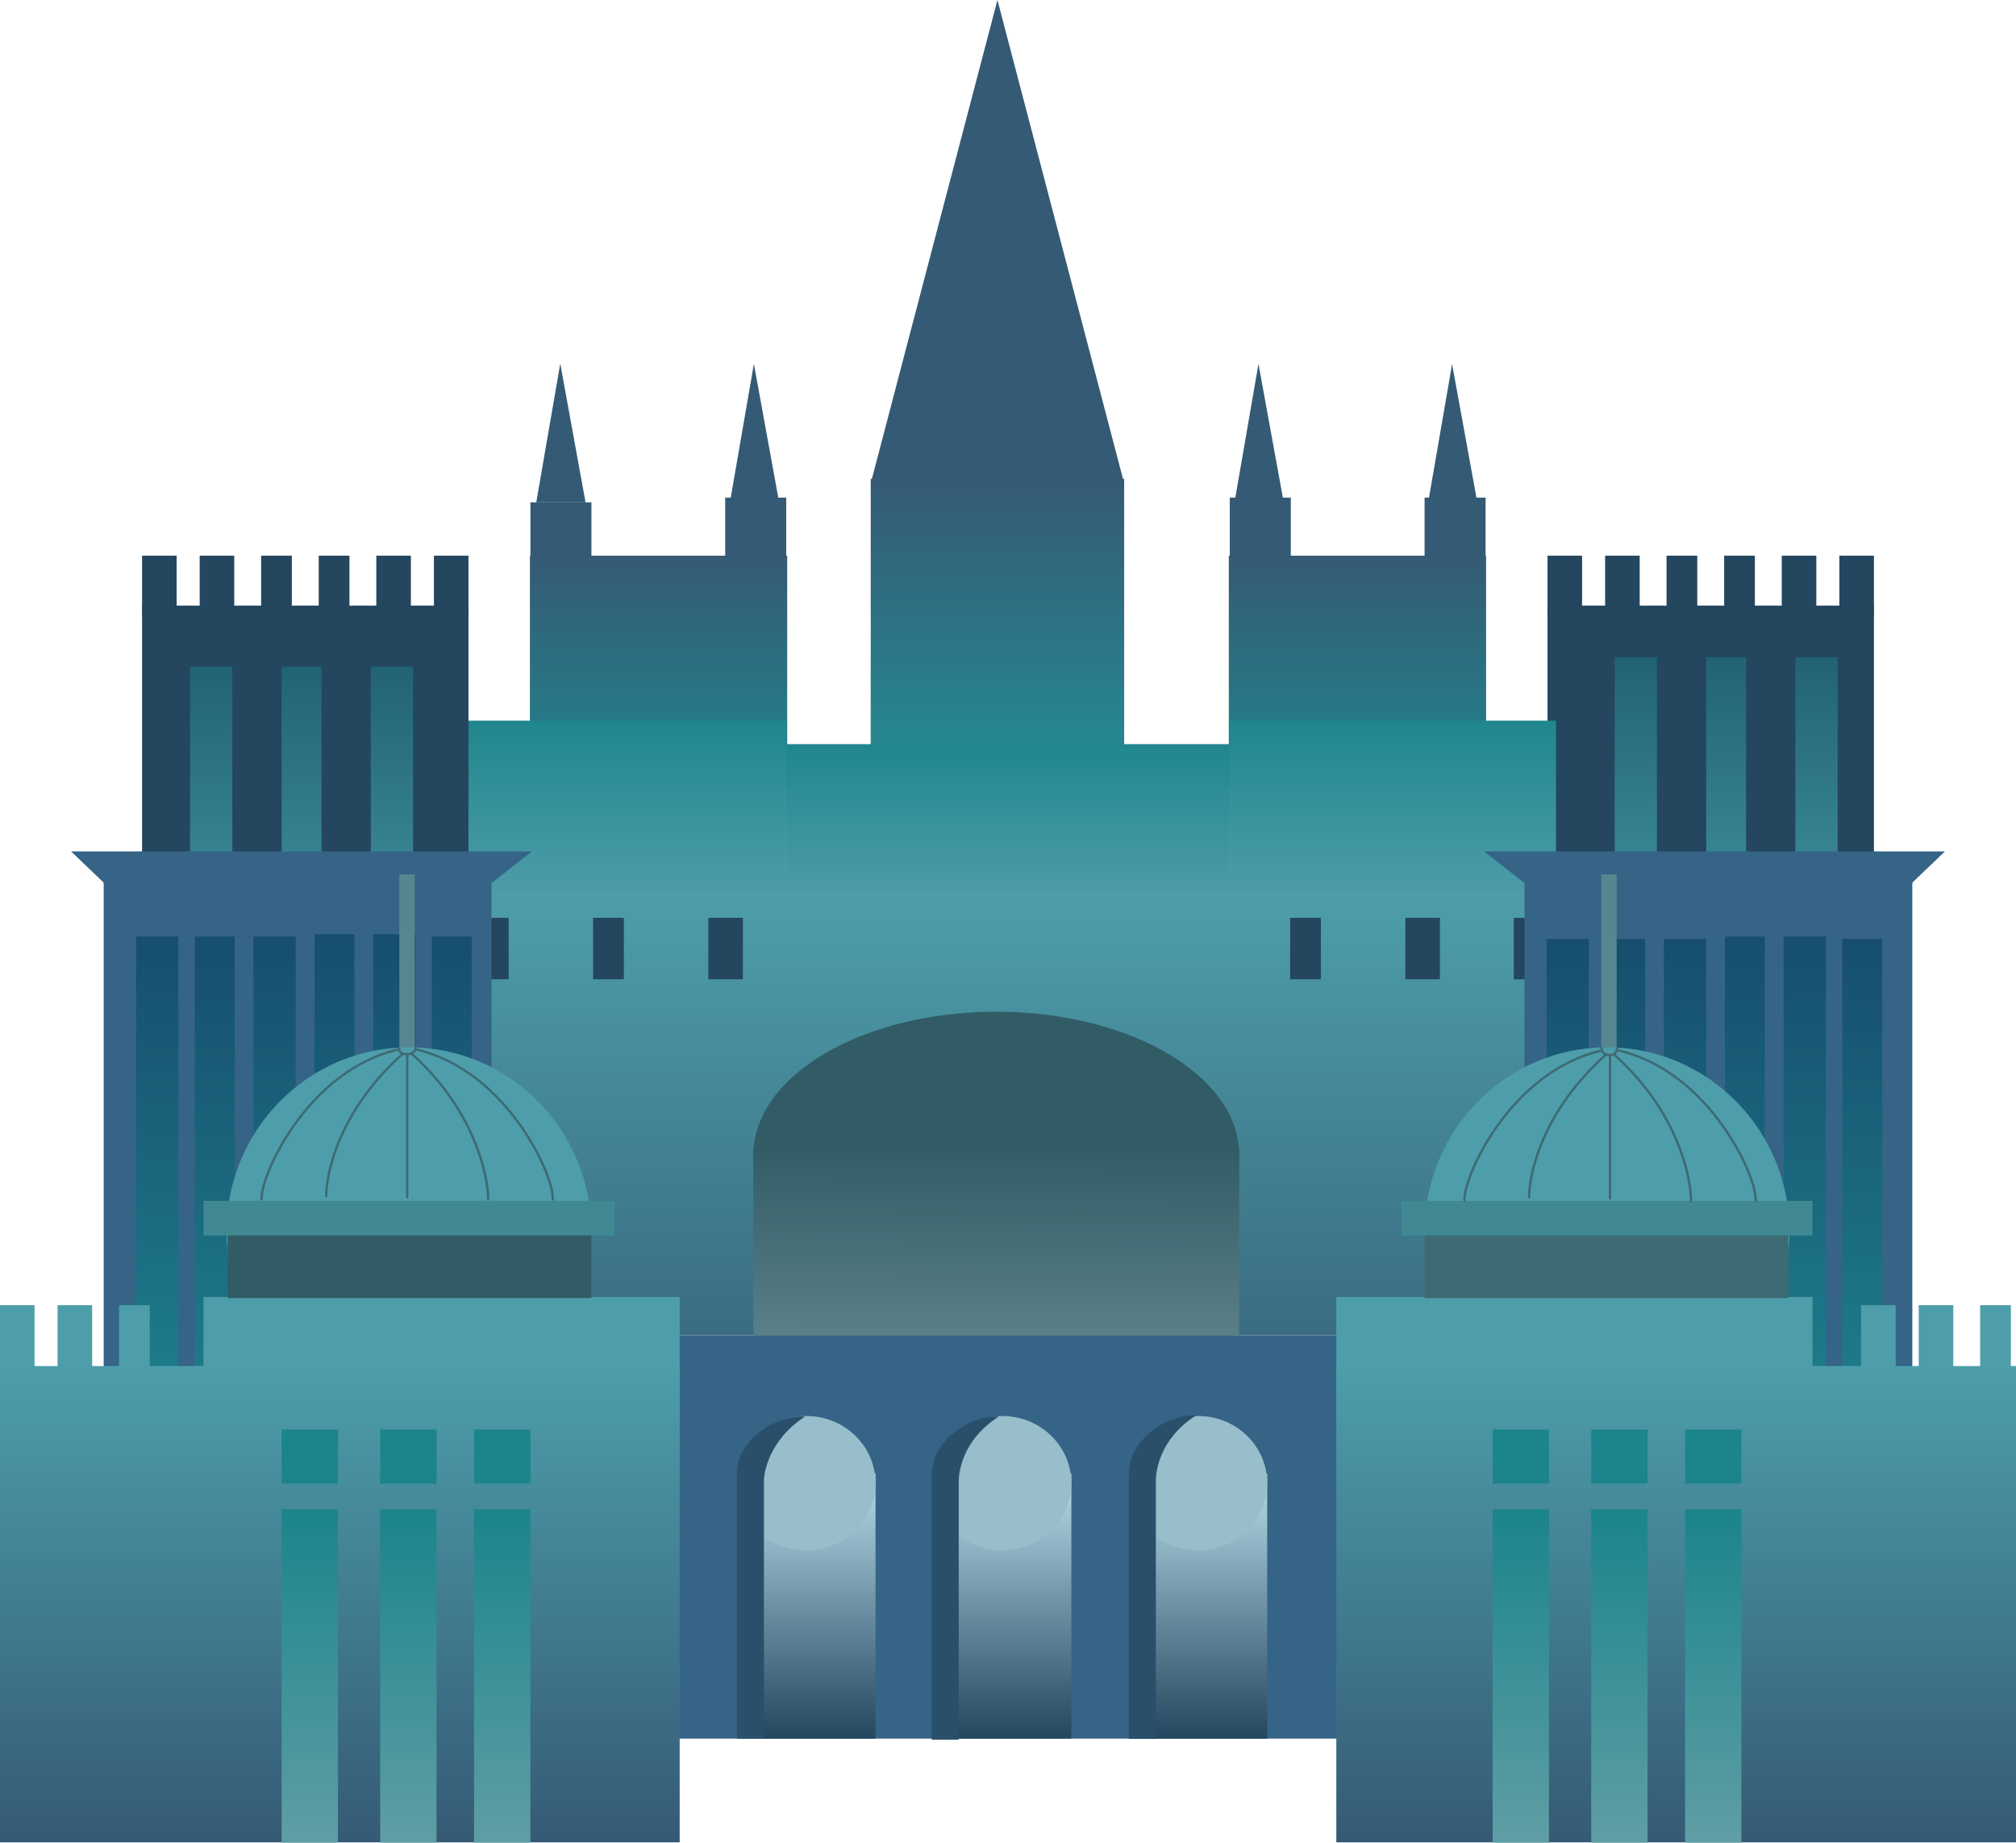 <svg width="859" height="785" viewBox="0 0 859 785" fill="none" xmlns="http://www.w3.org/2000/svg">
<rect x="199.615" y="380.701" width="459.77" height="188.162" fill="url(#paint0_linear_927_361)"/>
<rect x="225.794" y="236.717" width="109.625" height="98.171" fill="url(#paint1_linear_927_361)"/>
<rect x="196" y="307" width="139" height="74" fill="url(#paint2_linear_927_361)"/>
<path d="M60.539 257.986L199.615 257.986L199.615 375.792L60.539 375.792L60.539 257.986Z" fill="#24465F"/>
<rect x="60.539" y="236.717" width="14.726" height="26.179" fill="#24465F"/>
<rect x="85.082" y="236.717" width="14.726" height="26.179" fill="#24465F"/>
<rect x="111.261" y="236.717" width="13.089" height="26.179" fill="#24465F"/>
<rect x="135.804" y="236.717" width="13.089" height="26.179" fill="#24465F"/>
<rect x="176" y="474" width="18" height="190" transform="rotate(180 176 474)" fill="url(#paint3_linear_927_361)"/>
<rect x="137" y="475" width="17" height="191" transform="rotate(180 137 475)" fill="url(#paint4_linear_927_361)"/>
<rect x="99" y="474" width="18" height="190" transform="rotate(180 99 474)" fill="url(#paint5_linear_927_361)"/>
<rect x="160.347" y="236.717" width="14.726" height="26.179" fill="#24465F"/>
<rect x="184.89" y="236.717" width="14.726" height="26.179" fill="#24465F"/>
<rect x="202" y="391" width="14.726" height="26.179" fill="#24465F"/>
<rect x="252.722" y="391" width="13.089" height="26.179" fill="#24465F"/>
<rect x="301.808" y="391" width="14.726" height="26.179" fill="#24465F"/>
<rect x="549.722" y="391" width="13.089" height="26.179" fill="#24465F"/>
<rect x="598.808" y="391" width="14.726" height="26.179" fill="#24465F"/>
<rect x="645" y="391" width="14.726" height="26.179" fill="#24465F"/>
<path d="M49.086 380.701L30.27 362.703L226.612 362.703L203.706 380.701L49.086 380.701Z" fill="#356487"/>
<rect x="44.177" y="375.793" width="165.255" height="238.884" fill="#356487"/>
<rect x="279.789" y="568.863" width="297.787" height="171.8" fill="#356487"/>
<rect x="126" y="589" width="18" height="190" transform="rotate(180 126 589)" fill="url(#paint6_linear_927_361)"/>
<rect x="100" y="590" width="17" height="191" transform="rotate(180 100 590)" fill="url(#paint7_linear_927_361)"/>
<rect x="177" y="588" width="18" height="190" transform="rotate(180 177 588)" fill="url(#paint8_linear_927_361)"/>
<rect x="151" y="589" width="17" height="191" transform="rotate(180 151 589)" fill="url(#paint9_linear_927_361)"/>
<rect x="201" y="590" width="17" height="191" transform="rotate(180 201 590)" fill="url(#paint10_linear_927_361)"/>
<rect x="76" y="589" width="18" height="190" transform="rotate(180 76 589)" fill="url(#paint11_linear_927_361)"/>
<rect x="170.164" y="372.52" width="6.545" height="98.171" fill="#568791"/>
<rect x="86.718" y="552.502" width="202.888" height="50.722" fill="#4D9EAA"/>
<ellipse cx="174.254" cy="524.686" rx="77.719" ry="78.537" fill="#4D9EAA"/>
<rect x="97" y="526" width="155" height="27" fill="#315C66"/>
<rect x="86.718" y="511.596" width="175.072" height="14.726" fill="#408993"/>
<rect x="226" y="214" width="26" height="23" fill="#355A75"/>
<rect x="309" y="212" width="26" height="25" fill="#355A75"/>
<rect y="581.953" width="289.606" height="202.888" fill="url(#paint12_linear_927_361)"/>
<path d="M238.726 154.906L249.5 214L228.5 214L238.726 154.906Z" fill="#355A75"/>
<path d="M321.226 155L332 214.094L311 214.094L321.226 155Z" fill="#355A75"/>
<rect width="139.076" height="117.806" transform="matrix(-1 -5.5583e-09 1.0828e-10 1 798.461 257.986)" fill="#24465F"/>
<rect width="14.726" height="26.179" transform="matrix(-1 -5.5583e-09 1.0828e-10 1 798.461 236.717)" fill="#24465F"/>
<rect x="783" y="470" width="18" height="190" transform="rotate(180 783 470)" fill="url(#paint13_linear_927_361)"/>
<rect width="109.625" height="98.171" transform="matrix(-1 -5.5583e-09 1.0828e-10 1 633.206 236.717)" fill="url(#paint14_linear_927_361)"/>
<rect x="744" y="471" width="17" height="191" transform="rotate(180 744 471)" fill="url(#paint15_linear_927_361)"/>
<rect x="706" y="470" width="18" height="190" transform="rotate(180 706 470)" fill="url(#paint16_linear_927_361)"/>
<rect width="14.726" height="26.179" transform="matrix(-1 -5.5583e-09 1.0828e-10 1 773.918 236.717)" fill="#24465F"/>
<rect width="13.089" height="26.179" transform="matrix(-1 -5.5583e-09 1.0828e-10 1 747.739 236.717)" fill="#24465F"/>
<rect width="13.089" height="26.179" transform="matrix(-1 -5.5583e-09 1.0828e-10 1 723.196 236.717)" fill="#24465F"/>
<rect width="14.726" height="26.179" transform="matrix(-1 -5.5583e-09 1.0828e-10 1 698.653 236.717)" fill="#24465F"/>
<rect width="14.726" height="26.179" transform="matrix(-1 -5.5583e-09 1.0828e-10 1 674.11 236.717)" fill="#24465F"/>
<rect width="139" height="74" transform="matrix(-1 -5.5583e-09 1.0828e-10 1 663 307)" fill="url(#paint17_linear_927_361)"/>
<path d="M809.914 380.701L828.73 362.703L632.388 362.703L655.294 380.701L809.914 380.701Z" fill="#356487"/>
<rect width="165.255" height="238.884" transform="matrix(-1 -5.5583e-09 1.0828e-10 1 814.823 375.793)" fill="#356487"/>
<rect x="727" y="590" width="18" height="190" transform="rotate(180 727 590)" fill="url(#paint18_linear_927_361)"/>
<rect x="701" y="591" width="17" height="191" transform="rotate(180 701 591)" fill="url(#paint19_linear_927_361)"/>
<rect x="778" y="589" width="18" height="190" transform="rotate(180 778 589)" fill="url(#paint20_linear_927_361)"/>
<rect x="752" y="590" width="17" height="191" transform="rotate(180 752 590)" fill="url(#paint21_linear_927_361)"/>
<rect x="802" y="591" width="17" height="191" transform="rotate(180 802 591)" fill="url(#paint22_linear_927_361)"/>
<rect width="6.545" height="98.171" transform="matrix(-1 -5.5583e-09 1.0828e-10 1 688.836 372.52)" fill="#568791"/>
<rect x="677" y="590" width="18" height="190" transform="rotate(180 677 590)" fill="url(#paint23_linear_927_361)"/>
<rect width="202.888" height="50.722" transform="matrix(-1 -5.5583e-09 1.0828e-10 1 772.282 552.502)" fill="#4D9EAA"/>
<ellipse cx="77.719" cy="78.537" rx="77.719" ry="78.537" transform="matrix(-1 -5.5583e-09 1.0828e-10 1 762.465 446.148)" fill="#4D9EAA"/>
<rect width="155" height="27" transform="matrix(-1 -5.5583e-09 1.0828e-10 1 762 526)" fill="#3E6A74"/>
<rect width="175.072" height="14.726" transform="matrix(-1 -5.5583e-09 1.0828e-10 1 772.282 511.596)" fill="#408993"/>
<rect width="26" height="25" transform="matrix(-1 -5.5583e-09 1.0828e-10 1 633 212)" fill="#355A75"/>
<rect width="13.089" height="26.179" transform="matrix(-1 -5.5583e-09 1.0828e-10 1 856.811 556)" fill="#4D9EAA"/>
<rect width="26" height="25" transform="matrix(-1 -5.5583e-09 1.0828e-10 1 550 212)" fill="#355A75"/>
<rect width="14.726" height="26.179" transform="matrix(-1 -5.5583e-09 1.0828e-10 1 807.726 556)" fill="#4D9EAA"/>
<rect width="289.606" height="202.888" transform="matrix(-1 -5.5583e-09 1.0828e-10 1 859 581.953)" fill="url(#paint24_linear_927_361)"/>
<rect width="14.726" height="26.179" transform="matrix(-1 -5.5583e-09 1.0828e-10 1 832.269 556)" fill="#4D9EAA"/>
<rect width="13.089" height="26.179" transform="matrix(-1 -5.5583e-09 1.0828e-10 1 63.811 556)" fill="#4D9EAA"/>
<rect width="14.726" height="26.179" transform="matrix(-1 -5.5583e-09 1.0828e-10 1 14.726 556)" fill="#4D9EAA"/>
<rect width="14.726" height="26.179" transform="matrix(-1 -5.5583e-09 1.0828e-10 1 39.269 556)" fill="#4D9EAA"/>
<ellipse cx="424.5" cy="492" rx="103.5" ry="61" fill="#315C66"/>
<path d="M425 3.44615e-07L478.694 204.75L371.306 204.75L425 3.44615e-07Z" fill="#355A75"/>
<rect x="314.149" y="627.766" width="58.903" height="112.897" fill="url(#paint25_linear_927_361)"/>
<ellipse cx="343.6" cy="631.856" rx="29.451" ry="28.633" fill="#97BECA"/>
<rect x="397.594" y="627.766" width="58.903" height="112.897" fill="url(#paint26_linear_927_361)"/>
<ellipse cx="427.046" cy="631.856" rx="29.451" ry="28.633" fill="#97BECA"/>
<rect x="321" y="489" width="207" height="80" fill="url(#paint27_linear_927_361)"/>
<rect x="481.04" y="627.766" width="58.903" height="112.897" fill="url(#paint28_linear_927_361)"/>
<ellipse cx="510.491" cy="631.856" rx="29.451" ry="28.633" fill="#97BECA"/>
<rect x="371" y="204" width="108" height="118" fill="url(#paint29_linear_927_361)"/>
<rect x="335" y="317" width="189" height="64" fill="url(#paint30_linear_927_361)"/>
<path d="M325.5 630.5C325.5 627.999 327.4 613.499 343 603.499C333 602.5 314 611.499 314 627.999V740.505H325.5V630.5Z" fill="#294F6B"/>
<path d="M408.5 631.085C408.5 627.5 409.9 613.501 425.5 603.501C415.5 602.502 397 612.084 397 628.584V741.09H408.5V631.085Z" fill="#294F6B"/>
<path d="M492.5 630.655C492.5 627.07 493.9 613.071 509.5 603.071C499.5 602.072 481 611.654 481 628.154V740.66H492.5V630.655Z" fill="#294F6B"/>
<rect x="120" y="609" width="24" height="23" fill="#1B848C"/>
<rect x="162" y="609" width="24" height="23" fill="#1B848C"/>
<rect x="202" y="609" width="24" height="23" fill="#1B848C"/>
<rect x="120" y="643" width="24" height="142" fill="url(#paint31_linear_927_361)"/>
<rect x="162" y="643" width="24" height="142" fill="url(#paint32_linear_927_361)"/>
<rect x="202" y="643" width="24" height="142" fill="url(#paint33_linear_927_361)"/>
<rect x="636" y="609" width="24" height="23" fill="#1B848C"/>
<rect x="678" y="609" width="24" height="23" fill="#1B848C"/>
<rect x="718" y="609" width="24" height="23" fill="#1B848C"/>
<rect x="636" y="643" width="24" height="142" fill="url(#paint34_linear_927_361)"/>
<rect x="678" y="643" width="24" height="142" fill="url(#paint35_linear_927_361)"/>
<rect x="718" y="643" width="24" height="142" fill="url(#paint36_linear_927_361)"/>
<path d="M536.226 155L547 214.094L526 214.094L536.226 155Z" fill="#355A75"/>
<path d="M618.726 155.094L629.5 214.188L608.5 214.188L618.726 155.094Z" fill="#355A75"/>
<path d="M170 447C130.5 456 110.5 502 111.5 511" stroke="#3E6A74" stroke-linecap="round"/>
<path d="M177 447C216.5 456 236.5 502 235.5 511" stroke="#3E6A74" stroke-linecap="round"/>
<path d="M171.5 449C145.1 472.6 139 499 139 509.5" stroke="#3E6A74" stroke-linecap="round"/>
<path d="M175.5 449C201.9 472.6 208 500.5 208 511" stroke="#3E6A74" stroke-linecap="round"/>
<path d="M170 446.5C169.5 450 177 450 177 446.5" stroke="#3E6A74" stroke-linecap="round"/>
<path d="M173.5 449.5V510" stroke="#3E6A74" stroke-linecap="round"/>
<path d="M682.536 447.5C643.036 456.5 623.036 502.5 624.036 511.5" stroke="#3E6A74" stroke-linecap="round"/>
<path d="M689.536 447.5C729.036 456.5 749.036 502.5 748.036 511.5" stroke="#3E6A74" stroke-linecap="round"/>
<path d="M684.036 449.5C657.636 473.1 651.536 499.5 651.536 510" stroke="#3E6A74" stroke-linecap="round"/>
<path d="M688.036 449.5C714.436 473.1 720.536 501 720.536 511.5" stroke="#3E6A74" stroke-linecap="round"/>
<path d="M682.5 446.5C682 450 689 451 689 446.5" stroke="#3E6A74" stroke-linecap="round"/>
<path d="M686.036 450V510.5" stroke="#3E6A74" stroke-linecap="round"/>
<defs>
<linearGradient id="paint0_linear_927_361" x1="429.5" y1="380.701" x2="429.5" y2="568.863" gradientUnits="userSpaceOnUse">
<stop stop-color="#4D9EAA"/>
<stop offset="1" stop-color="#3B6C82"/>
</linearGradient>
<linearGradient id="paint1_linear_927_361" x1="280.607" y1="236.717" x2="280.607" y2="334.888" gradientUnits="userSpaceOnUse">
<stop stop-color="#355A75"/>
<stop offset="1" stop-color="#20868E"/>
</linearGradient>
<linearGradient id="paint2_linear_927_361" x1="265.5" y1="307" x2="265.5" y2="381" gradientUnits="userSpaceOnUse">
<stop stop-color="#20868E"/>
<stop offset="1" stop-color="#4D9CA8"/>
</linearGradient>
<linearGradient id="paint3_linear_927_361" x1="185" y1="474" x2="185" y2="664" gradientUnits="userSpaceOnUse">
<stop stop-color="#52AEBB"/>
<stop offset="1" stop-color="#226372"/>
</linearGradient>
<linearGradient id="paint4_linear_927_361" x1="145.5" y1="475" x2="145.5" y2="666" gradientUnits="userSpaceOnUse">
<stop stop-color="#52AEBB"/>
<stop offset="1" stop-color="#226372"/>
</linearGradient>
<linearGradient id="paint5_linear_927_361" x1="108" y1="474" x2="108" y2="664" gradientUnits="userSpaceOnUse">
<stop stop-color="#52AEBB"/>
<stop offset="1" stop-color="#226372"/>
</linearGradient>
<linearGradient id="paint6_linear_927_361" x1="135" y1="589" x2="135" y2="779" gradientUnits="userSpaceOnUse">
<stop stop-color="#1D7C8A"/>
<stop offset="1" stop-color="#174E6E"/>
</linearGradient>
<linearGradient id="paint7_linear_927_361" x1="108.5" y1="590" x2="108.5" y2="781" gradientUnits="userSpaceOnUse">
<stop stop-color="#1D7C8A"/>
<stop offset="1" stop-color="#174E6E"/>
</linearGradient>
<linearGradient id="paint8_linear_927_361" x1="186" y1="588" x2="186" y2="778" gradientUnits="userSpaceOnUse">
<stop stop-color="#1D7C8A"/>
<stop offset="1" stop-color="#174E6E"/>
</linearGradient>
<linearGradient id="paint9_linear_927_361" x1="159.5" y1="589" x2="159.5" y2="780" gradientUnits="userSpaceOnUse">
<stop stop-color="#1D7C8A"/>
<stop offset="1" stop-color="#174E6E"/>
</linearGradient>
<linearGradient id="paint10_linear_927_361" x1="209.5" y1="590" x2="209.5" y2="781" gradientUnits="userSpaceOnUse">
<stop stop-color="#1D7C8A"/>
<stop offset="1" stop-color="#174E6E"/>
</linearGradient>
<linearGradient id="paint11_linear_927_361" x1="85" y1="589" x2="85" y2="779" gradientUnits="userSpaceOnUse">
<stop stop-color="#1D7C8A"/>
<stop offset="1" stop-color="#174E6E"/>
</linearGradient>
<linearGradient id="paint12_linear_927_361" x1="144.803" y1="581.953" x2="144.803" y2="784.841" gradientUnits="userSpaceOnUse">
<stop stop-color="#4D9EAA"/>
<stop offset="1" stop-color="#355A75"/>
</linearGradient>
<linearGradient id="paint13_linear_927_361" x1="792" y1="470" x2="792" y2="660" gradientUnits="userSpaceOnUse">
<stop stop-color="#52AEBB"/>
<stop offset="1" stop-color="#226372"/>
</linearGradient>
<linearGradient id="paint14_linear_927_361" x1="54.812" y1="0" x2="54.812" y2="98.171" gradientUnits="userSpaceOnUse">
<stop stop-color="#355A75"/>
<stop offset="1" stop-color="#20868E"/>
</linearGradient>
<linearGradient id="paint15_linear_927_361" x1="752.5" y1="471" x2="752.5" y2="662" gradientUnits="userSpaceOnUse">
<stop stop-color="#52AEBB"/>
<stop offset="1" stop-color="#226372"/>
</linearGradient>
<linearGradient id="paint16_linear_927_361" x1="715" y1="470" x2="715" y2="660" gradientUnits="userSpaceOnUse">
<stop stop-color="#52AEBB"/>
<stop offset="1" stop-color="#226372"/>
</linearGradient>
<linearGradient id="paint17_linear_927_361" x1="69.5" y1="0" x2="69.5" y2="74" gradientUnits="userSpaceOnUse">
<stop stop-color="#20868E"/>
<stop offset="1" stop-color="#4D9CA8"/>
</linearGradient>
<linearGradient id="paint18_linear_927_361" x1="736" y1="590" x2="736" y2="780" gradientUnits="userSpaceOnUse">
<stop stop-color="#1D7C8A"/>
<stop offset="1" stop-color="#174E6E"/>
</linearGradient>
<linearGradient id="paint19_linear_927_361" x1="709.5" y1="591" x2="709.5" y2="782" gradientUnits="userSpaceOnUse">
<stop stop-color="#1D7C8A"/>
<stop offset="1" stop-color="#174E6E"/>
</linearGradient>
<linearGradient id="paint20_linear_927_361" x1="787" y1="589" x2="787" y2="779" gradientUnits="userSpaceOnUse">
<stop stop-color="#1D7C8A"/>
<stop offset="1" stop-color="#174E6E"/>
</linearGradient>
<linearGradient id="paint21_linear_927_361" x1="760.5" y1="590" x2="760.5" y2="781" gradientUnits="userSpaceOnUse">
<stop stop-color="#1D7C8A"/>
<stop offset="1" stop-color="#174E6E"/>
</linearGradient>
<linearGradient id="paint22_linear_927_361" x1="810.5" y1="591" x2="810.5" y2="782" gradientUnits="userSpaceOnUse">
<stop stop-color="#1D7C8A"/>
<stop offset="1" stop-color="#174E6E"/>
</linearGradient>
<linearGradient id="paint23_linear_927_361" x1="686" y1="590" x2="686" y2="780" gradientUnits="userSpaceOnUse">
<stop stop-color="#1D7C8A"/>
<stop offset="1" stop-color="#174E6E"/>
</linearGradient>
<linearGradient id="paint24_linear_927_361" x1="144.803" y1="0" x2="144.803" y2="202.888" gradientUnits="userSpaceOnUse">
<stop stop-color="#4D9EAA"/>
<stop offset="1" stop-color="#355A75"/>
</linearGradient>
<linearGradient id="paint25_linear_927_361" x1="343.6" y1="627.766" x2="343.6" y2="740.663" gradientUnits="userSpaceOnUse">
<stop stop-color="#B7DDE9"/>
<stop offset="1" stop-color="#24465F"/>
</linearGradient>
<linearGradient id="paint26_linear_927_361" x1="427.046" y1="627.766" x2="427.046" y2="740.663" gradientUnits="userSpaceOnUse">
<stop stop-color="#B7DDE9"/>
<stop offset="1" stop-color="#24465F"/>
</linearGradient>
<linearGradient id="paint27_linear_927_361" x1="425" y1="489" x2="424.5" y2="569" gradientUnits="userSpaceOnUse">
<stop stop-color="#315C66"/>
<stop offset="1" stop-color="#5A7F88"/>
</linearGradient>
<linearGradient id="paint28_linear_927_361" x1="510.491" y1="627.766" x2="510.491" y2="740.663" gradientUnits="userSpaceOnUse">
<stop stop-color="#B7DDE9"/>
<stop offset="1" stop-color="#24465F"/>
</linearGradient>
<linearGradient id="paint29_linear_927_361" x1="425" y1="204" x2="425" y2="322" gradientUnits="userSpaceOnUse">
<stop stop-color="#355A75"/>
<stop offset="1" stop-color="#268992"/>
</linearGradient>
<linearGradient id="paint30_linear_927_361" x1="429.5" y1="317" x2="429.5" y2="381" gradientUnits="userSpaceOnUse">
<stop stop-color="#20868E"/>
<stop offset="1" stop-color="#4D9CA8"/>
</linearGradient>
<linearGradient id="paint31_linear_927_361" x1="132" y1="643" x2="132" y2="785" gradientUnits="userSpaceOnUse">
<stop stop-color="#1B848C"/>
<stop offset="1" stop-color="#5F9EA4"/>
</linearGradient>
<linearGradient id="paint32_linear_927_361" x1="174" y1="643" x2="174" y2="785" gradientUnits="userSpaceOnUse">
<stop stop-color="#1B848C"/>
<stop offset="1" stop-color="#5F9EA4"/>
</linearGradient>
<linearGradient id="paint33_linear_927_361" x1="214" y1="643" x2="214" y2="785" gradientUnits="userSpaceOnUse">
<stop stop-color="#1B848C"/>
<stop offset="1" stop-color="#5F9EA4"/>
</linearGradient>
<linearGradient id="paint34_linear_927_361" x1="648" y1="643" x2="648" y2="785" gradientUnits="userSpaceOnUse">
<stop stop-color="#1B848C"/>
<stop offset="1" stop-color="#5F9EA4"/>
</linearGradient>
<linearGradient id="paint35_linear_927_361" x1="690" y1="643" x2="690" y2="785" gradientUnits="userSpaceOnUse">
<stop stop-color="#1B848C"/>
<stop offset="1" stop-color="#5F9EA4"/>
</linearGradient>
<linearGradient id="paint36_linear_927_361" x1="730" y1="643" x2="730" y2="785" gradientUnits="userSpaceOnUse">
<stop stop-color="#1B848C"/>
<stop offset="1" stop-color="#5F9EA4"/>
</linearGradient>
</defs>
</svg>
